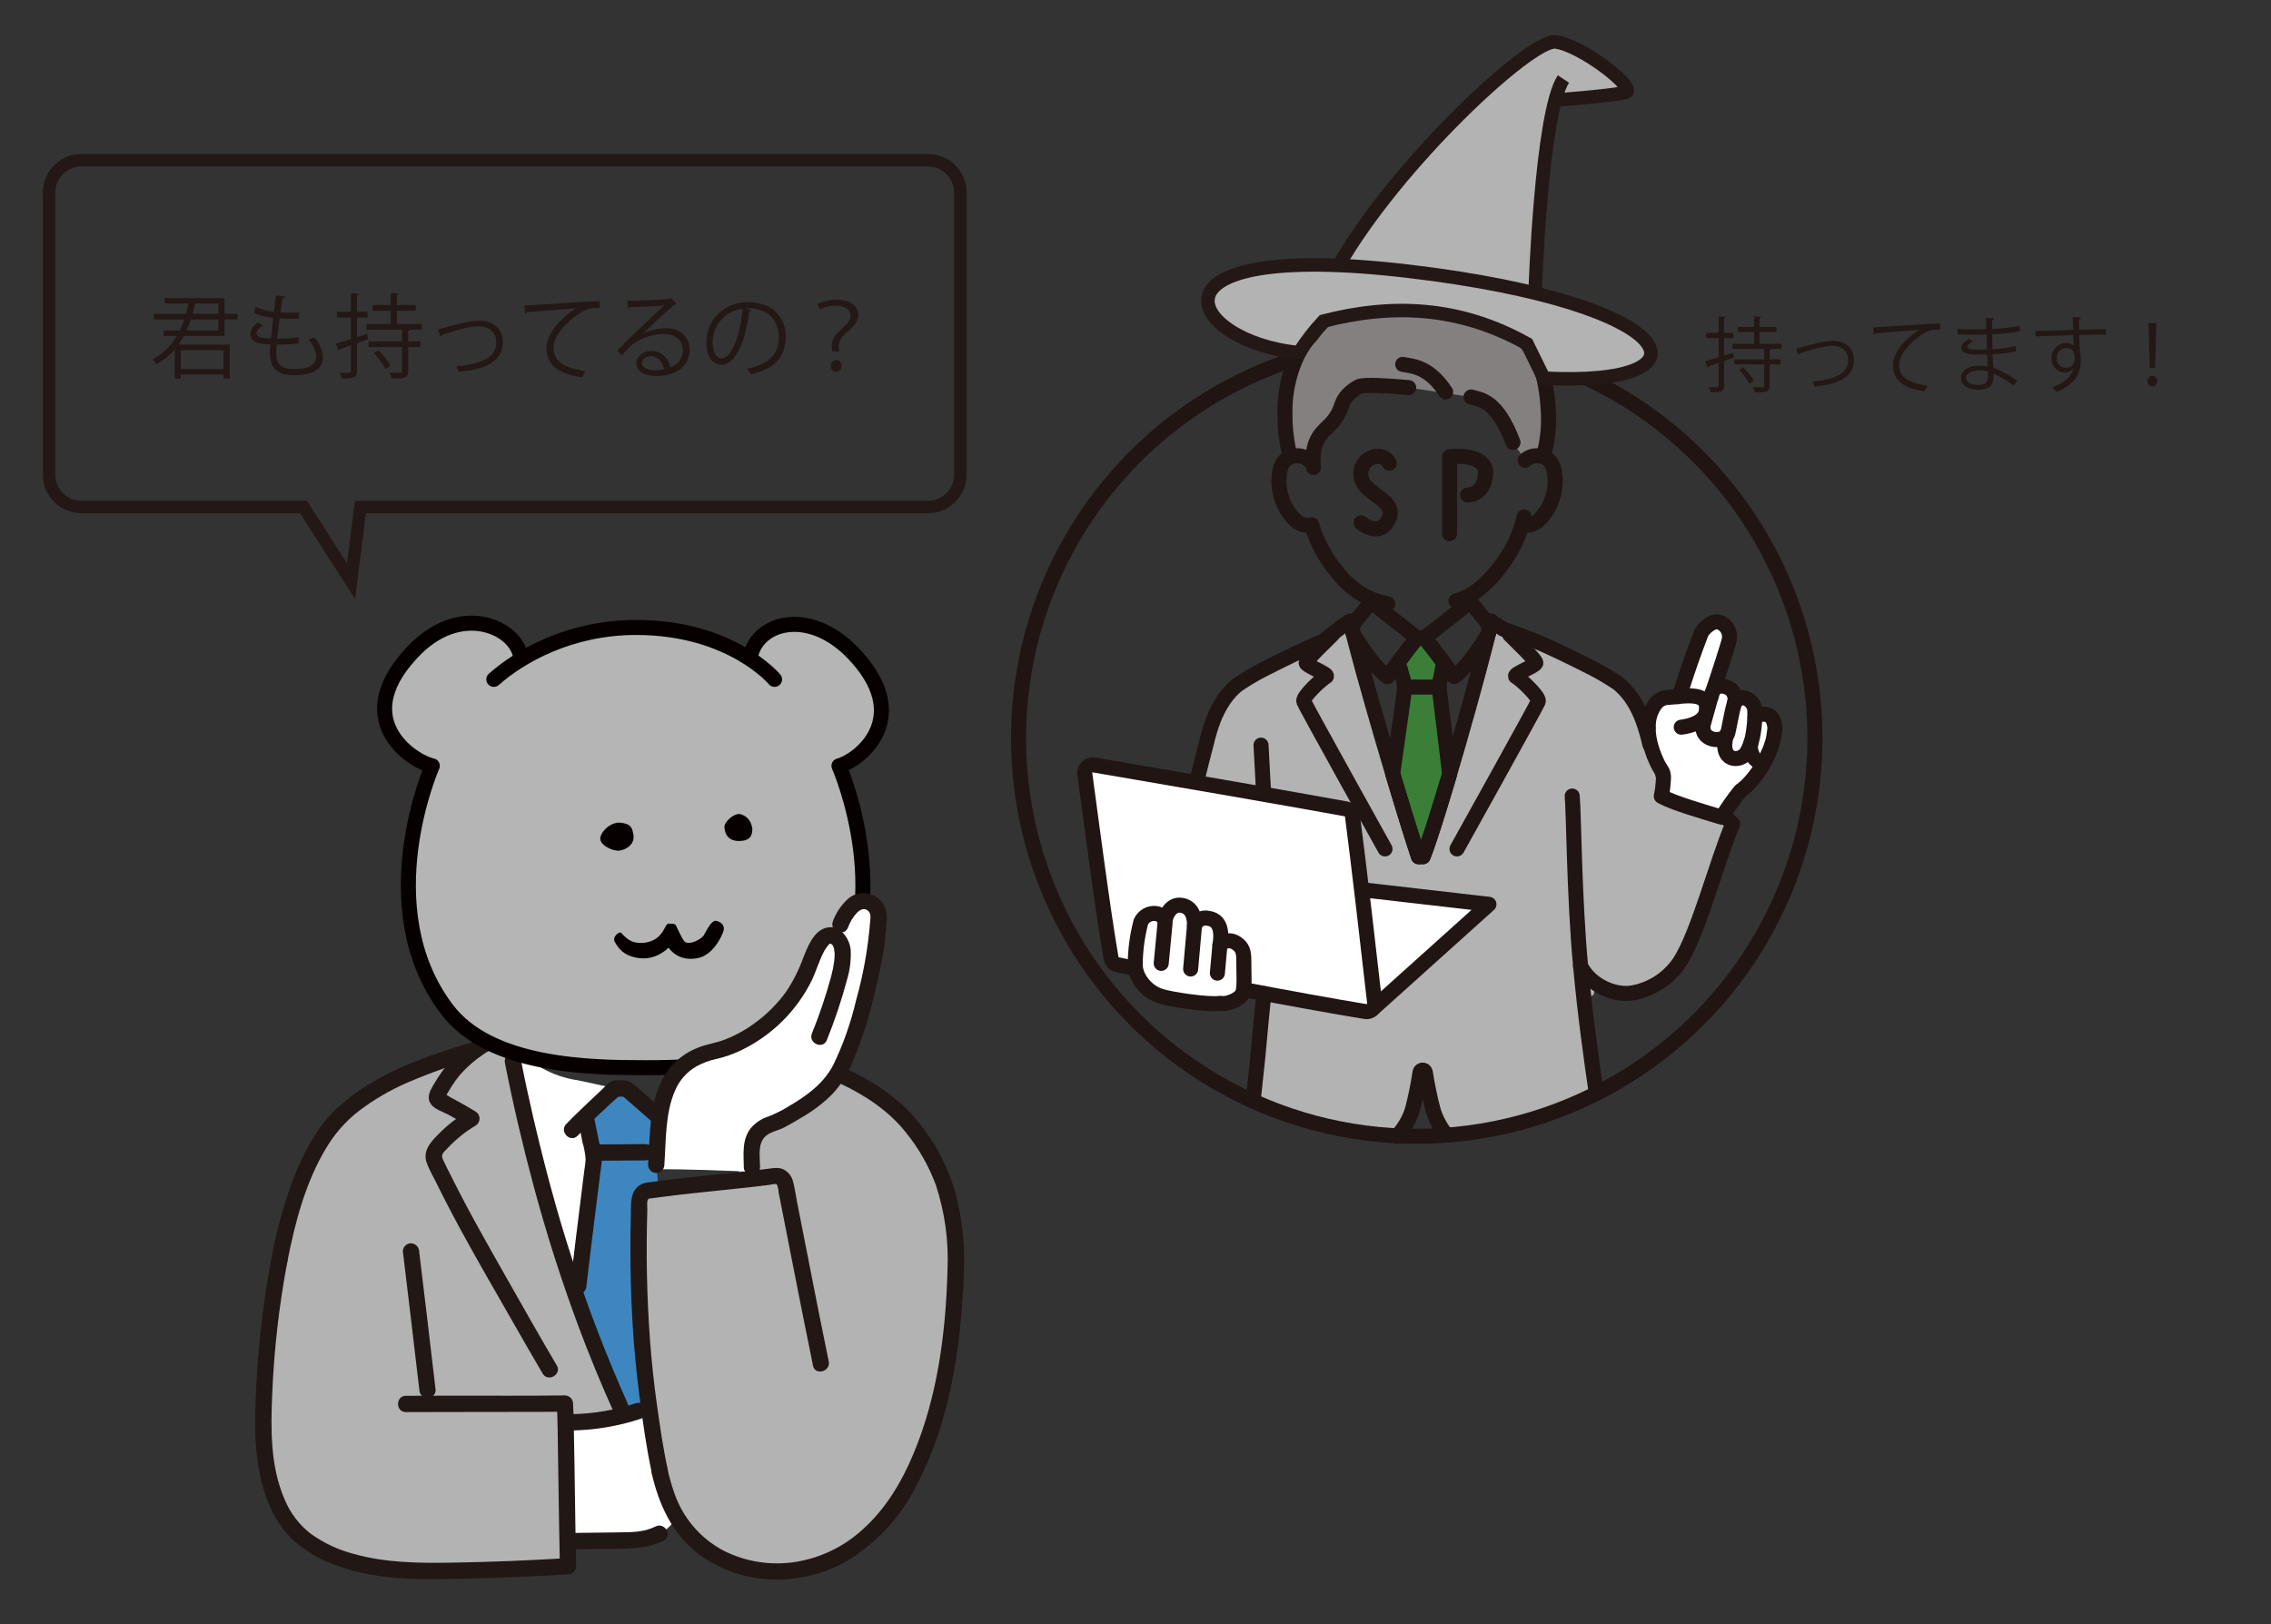 <?xml version="1.0" encoding="UTF-8"?>
<svg xmlns="http://www.w3.org/2000/svg" id="_レイヤー_1" data-name="レイヤー 1" viewBox="0 0 168.333 120.405">
  <rect x="0" y="0" width="168.333" height="120.405" fill="#333333" stroke="none"/>
  <defs>
    <style>
      .cls-1, .cls-2 {
        fill: #fff;
      }

      .cls-3, .cls-4, .cls-2 {
        stroke-linecap: round;
        stroke-linejoin: round;
        stroke-width: 1.115px;
      }

      .cls-3, .cls-4, .cls-5 {
        fill: none;
      }

      .cls-3, .cls-2 {
        stroke: #201513;
      }

      .cls-6 {
        fill: #3e86bf;
      }

      .cls-7, .cls-8 {
        fill: #b4b3b3;
      }

      .cls-4 {
        stroke: #070001;
      }

      .cls-9 {
        fill: #84807f;
      }

      .cls-8, .cls-5 {
        stroke: #231815;
        stroke-miterlimit: 10;
      }

      .cls-10 {
        fill: #070001;
      }

      .cls-5 {
        stroke-width: .927px;
      }

      .cls-11 {
        fill: #211715;
      }

      .cls-12 {
        fill: #b5b5b5;
      }

      .cls-13 {
        fill: #231815;
      }

      .cls-14 {
        fill: #3b7e38;
      }
    </style>
  </defs>
  <path class="cls-8" d="M115.887,5.858c-1.667,2.5-2.103,15.874-2.103,15.874l-14.563-2.052c4.333-7.572,14.19-16.739,16.053-16.572,1.863,.167,6.197,3.5,5.197,3.75s-5.197,.566-5.197,.566"></path>
  <g>
    <path class="cls-13" d="M128.469,26.146l.055,.352-.733,.26v1.83c0,.436-.199,.502-1.005,.49-.019-.097-.079-.267-.134-.376,.285,.007,.545,.007,.624,.007,.079-.007,.115-.03,.115-.115v-1.69c-.285,.097-.545,.188-.751,.255,0,.048-.03,.085-.073,.097l-.169-.479c.272-.073,.617-.176,.993-.291v-1.424h-.921v-.381h.921v-1.224l.521,.03c-.006,.048-.036,.072-.121,.084v1.109h.697v.381h-.697v1.297l.679-.212Zm3.593-.279h-.77c-.019,.037-.049,.067-.121,.079v.69h.806v.376h-.806v1.593c0,.467-.236,.479-1.097,.479-.019-.108-.079-.267-.14-.382,.17,.007,.327,.007,.455,.007h.266c.085,0,.109-.024,.109-.104v-1.593h-2.205v-.376h2.205v-.77h-2.344v-.381h1.599v-.873h-1.199v-.375h1.199v-.788l.527,.037c-.006,.042-.043,.072-.121,.084v.667h1.248v.375h-1.248v.873h1.636v.381Zm-2.387,2.587c-.14-.284-.473-.727-.764-1.042l.309-.193c.285,.309,.624,.732,.775,1.005l-.32,.23Z"></path>
    <path class="cls-13" d="M133.14,25.849c.108-.024,.333-.085,.539-.146,.751-.225,1.629-.431,2.192-.431,.818,0,1.551,.437,1.551,1.424,0,1.333-1.32,1.823-2.938,1.951-.024-.091-.085-.297-.121-.37,1.423-.103,2.629-.515,2.629-1.557,0-.757-.539-1.084-1.182-1.078-.484,.006-1.266,.182-2.029,.442-.14,.048-.291,.103-.388,.133-.012,.049-.055,.091-.097,.104l-.157-.473Z"></path>
    <path class="cls-13" d="M138.84,24.274c.454-.019,4.186-.285,4.973-.291l.007,.454c-.079-.006-.151-.006-.225-.006-.352,0-.648,.061-1.036,.31-.908,.545-1.787,1.521-1.787,2.302,0,.848,.594,1.351,2.097,1.545l-.2,.424c-1.721-.248-2.362-.891-2.362-1.969,0-.854,.842-1.891,1.95-2.587-.642,.042-2.453,.182-3.234,.255-.019,.048-.085,.091-.134,.097l-.048-.533Z"></path>
    <path class="cls-13" d="M145.104,24.395c.375,.024,.878,.024,1.29,.024,.272,0,.581-.006,.836-.013-.006-.29-.013-.63-.013-.842l.612,.03c-.006,.073-.061,.109-.164,.127-.006,.098,0,.563,0,.667,.709-.036,1.412-.097,2.012-.236l.055,.399c-.594,.134-1.297,.194-2.066,.23,.007,.363,.013,.739,.024,1.114,.588-.036,1.218-.114,1.709-.235l.048,.394c-.509,.108-1.145,.182-1.75,.212l.048,1.012c.558,.182,1.151,.496,1.781,.944l-.267,.37c-.545-.431-1.061-.721-1.502-.891,0,.097,.006,.206,.006,.285-.006,.575-.352,.908-1.085,.908-.769,0-1.332-.315-1.332-.885,0-.581,.66-.902,1.339-.902,.199,0,.411,.019,.636,.072-.006-.26-.019-.575-.024-.902-.193,.006-.412,.013-.588,.013-1.035,0-1.326-.164-1.326-.516,0-.229,.176-.418,.563-.666l.291,.188c-.273,.151-.418,.285-.418,.406,0,.182,.284,.218,1.054,.218,.133,0,.272,0,.405-.006l-.036-1.121c-.26,.013-.563,.013-.836,.013-.388,0-.938,0-1.302-.013v-.399Zm2.241,3.156c-.242-.066-.467-.097-.679-.097-.46,0-.927,.188-.927,.551,0,.357,.424,.533,.951,.533,.479,0,.66-.212,.66-.636l-.006-.352Z"></path>
    <path class="cls-13" d="M153.669,24.456c-.007-.133-.024-.794-.037-.945l.624,.024c-.006,.049-.048,.109-.157,.127,0,.073,0,.146,.012,.782,.745-.024,1.527-.043,1.981-.049v.418c-.515-.012-1.248,0-1.969,.024,.012,.473,.024,.908,.042,1.242,.061,.199,.073,.381,.073,.636,0,.193-.019,.418-.061,.588-.158,.708-.679,1.332-1.745,1.756-.078-.103-.212-.254-.309-.345,.927-.333,1.424-.836,1.575-1.411h-.007c-.127,.182-.351,.32-.623,.32-.54,0-1.019-.442-1.019-1.06-.006-.643,.516-1.133,1.091-1.133,.218,0,.442,.078,.563,.188,0-.103-.013-.509-.024-.77-.63,.013-2.544,.079-2.793,.091l-.012-.399,1.381-.036,1.412-.049Zm.115,2.126c0-.236,0-.787-.618-.787-.418,.006-.715,.327-.721,.77,0,.424,.32,.702,.672,.702,.431,0,.667-.333,.667-.685Z"></path>
    <path class="cls-13" d="M159.163,28.248c0-.218,.169-.394,.375-.394s.376,.176,.376,.394-.17,.394-.376,.394c-.218,0-.375-.188-.375-.394Zm.182-.975l-.091-3.32h.581l-.091,3.32h-.399Z"></path>
  </g>
  <g>
    <path class="cls-13" d="M16.65,24.9h-3.016c-.122,.225-.251,.442-.401,.646h3.798v2.511h-.463v-.292h-3.172v.299h-.442v-2.164c-.367,.429-.81,.804-1.347,1.103-.068-.108-.204-.272-.293-.36,.803-.429,1.382-1.034,1.797-1.742h-.98v-.401h1.198c.129-.259,.238-.538,.333-.817h-2.259v-.415h2.382c.067-.251,.129-.51,.184-.769h-1.763v-.401h4.444v1.17h.966v.415h-.966v1.219Zm-.082,1.062h-3.172v1.396h3.172v-1.396Zm-.381-2.28h-2.042c-.089,.279-.19,.552-.313,.817h2.355v-.817Zm0-1.184h-1.735c-.055,.259-.116,.518-.185,.769h1.92v-.769Z"></path>
    <path class="cls-13" d="M22.144,25.464c-.436,.048-1.056,.082-1.627,.082-.021,.238-.041,.504-.041,.633,0,1.089,.722,1.178,1.354,1.178,1.068,0,1.6-.307,1.6-.933,0-.354-.19-.796-.559-1.252,.13-.041,.327-.116,.436-.171,.415,.538,.626,1.056,.626,1.498,0,1.143-1.279,1.312-2.103,1.312-.653,0-1.824-.047-1.824-1.633,0-.307,.027-.531,.041-.646-.571-.021-1.49-.055-1.49-.756,0-.306,.177-.592,.578-.878l.361,.211c-.3,.185-.477,.409-.477,.593,0,.36,.544,.374,1.062,.388,.048-.456,.109-.993,.17-1.524-.49-.055-1.055-.19-1.429-.374l.122-.442c.375,.177,.851,.306,1.361,.367,.055-.429,.102-.864,.149-1.225l.708,.088c-.021,.082-.096,.13-.218,.137-.048,.285-.103,.66-.156,1.048,.197,.014,.408,.021,.626,.021,.259,0,.523-.007,.769-.027l-.021,.449c-.204,.014-.436,.021-.666,.021-.266,0-.531-.007-.77-.021-.068,.51-.129,1.034-.177,1.497,.537,0,1.137-.034,1.586-.096l.007,.456Z"></path>
    <path class="cls-13" d="M27.221,24.757l.062,.395-.823,.292v2.056c0,.49-.225,.564-1.13,.551-.021-.108-.088-.299-.149-.422,.319,.007,.612,.007,.701,.007,.088-.007,.129-.034,.129-.129v-1.898c-.32,.108-.612,.211-.844,.285,0,.055-.034,.096-.082,.109l-.19-.538c.307-.081,.694-.197,1.116-.326v-1.6h-1.034v-.429h1.034v-1.375l.585,.034c-.007,.055-.041,.082-.136,.096v1.245h.782v.429h-.782v1.456l.762-.237Zm4.036-.313h-.864c-.021,.041-.055,.075-.136,.089v.775h.904v.422h-.904v1.79c0,.523-.266,.537-1.232,.537-.021-.122-.088-.299-.156-.429,.19,.007,.367,.007,.511,.007h.299c.096,0,.123-.027,.123-.115v-1.79h-2.478v-.422h2.478v-.864h-2.634v-.429h1.796v-.98h-1.347v-.422h1.347v-.885l.593,.041c-.007,.048-.048,.082-.137,.096v.748h1.402v.422h-1.402v.98h1.838v.429Zm-2.682,2.906c-.156-.32-.53-.817-.857-1.171l.348-.218c.319,.347,.7,.823,.871,1.13l-.361,.259Z"></path>
    <path class="cls-13" d="M32.463,24.423c.122-.027,.374-.096,.605-.163,.844-.252,1.83-.483,2.464-.483,.918,0,1.742,.49,1.742,1.6,0,1.497-1.484,2.048-3.301,2.191-.027-.103-.096-.334-.137-.416,1.6-.115,2.954-.578,2.954-1.748,0-.852-.606-1.219-1.327-1.212-.545,.007-1.423,.204-2.28,.497-.156,.055-.326,.115-.436,.149-.014,.055-.061,.103-.108,.116l-.177-.531Z"></path>
    <path class="cls-13" d="M38.86,22.654c.511-.021,4.703-.319,5.588-.326l.007,.51c-.089-.007-.17-.007-.252-.007-.395,0-.729,.068-1.164,.348-1.021,.612-2.008,1.708-2.008,2.586,0,.952,.667,1.518,2.355,1.735l-.225,.477c-1.933-.279-2.654-1.001-2.654-2.212,0-.96,.946-2.123,2.191-2.906-.722,.048-2.757,.204-3.634,.286-.021,.055-.096,.102-.15,.108l-.055-.599Z"></path>
    <path class="cls-13" d="M47.661,24.723c.449-.231,1.15-.396,1.688-.396,1.083,0,1.763,.634,1.763,1.634,0,1.231-1.082,1.912-2.449,1.912-.885,0-1.491-.354-1.491-.952,0-.504,.497-.912,1.116-.912,.77,0,1.286,.612,1.389,1.231,.544-.204,.939-.64,.939-1.272,0-.735-.545-1.205-1.402-1.205-1.021,0-2.021,.456-2.471,.892-.204,.19-.469,.477-.653,.688l-.347-.347c.612-.64,2.559-2.498,3.484-3.362-.395,.055-1.756,.109-2.531,.137-.021,.047-.089,.088-.144,.102l-.054-.578c.918-.007,2.674-.075,3.171-.149l.103-.048,.36,.442c-.034,.027-.096,.054-.163,.061-.483,.396-1.776,1.606-2.308,2.117v.007Zm.939,2.722c.204,0,.442-.027,.619-.068-.075-.523-.463-.966-.966-.966-.354,0-.667,.19-.667,.504,0,.415,.564,.53,1.014,.53Z"></path>
    <path class="cls-13" d="M55.7,22.974c-.027,.061-.082,.108-.171,.108-.245,2.116-.952,3.961-2.082,3.961-.571,0-1.089-.571-1.089-1.646,0-1.634,1.272-3.002,3.062-3.002,1.967,0,2.817,1.246,2.817,2.573,0,1.619-.939,2.402-2.586,2.783-.062-.109-.177-.293-.286-.415,1.565-.3,2.368-1.062,2.368-2.349,0-1.122-.721-2.144-2.313-2.144-.068,0-.143,.007-.204,.014l.483,.116Zm-.653-.089c-1.375,.17-2.226,1.307-2.226,2.498,0,.728,.312,1.184,.64,1.184,.823,0,1.415-1.816,1.586-3.682Z"></path>
    <path class="cls-13" d="M61.703,26.057c-.048-.266-.055-.307-.055-.423,0-.381,.178-.734,.647-1.156,.489-.436,.748-.701,.748-1.089,0-.422-.374-.729-1.13-.729-.415,0-.844,.109-1.13,.266l-.184-.395c.375-.19,.898-.313,1.375-.313,1.178,0,1.633,.552,1.633,1.116,0,.524-.34,.892-.877,1.348-.396,.333-.565,.646-.565,.993,0,.055,.007,.109,.014,.17l.034,.212h-.511Zm-.122,1.089c0-.348,.245-.456,.401-.456,.238,0,.395,.184,.395,.442,0,.211-.136,.422-.401,.422-.225,0-.395-.184-.395-.408Z"></path>
  </g>
  <path class="cls-5" d="M68.783,37.588H26.714l-.695,5.494-3.524-5.494H6.041c-1.327,0-2.403-1.076-2.403-2.403V14.279c0-1.327,1.076-2.403,2.403-2.403h62.741c1.327,0,2.403,1.076,2.403,2.403v20.906c0,1.327-1.076,2.403-2.403,2.403Z"></path>
  <g>
    <path class="cls-1" d="M47.244,114.165c-.14,.015-.27,.023-.386,.025-1.53,.024-3.301,.05-4.794,.063-.054-3.011-.095-6.702-.146-8.812h.464c1.537-.042,3.062-.278,4.539-.703l.411-.143,.781-.272c.057,.406,.118,.812,.183,1.218,.18,1.128,.338,2.337,.599,3.517,.239,1.184,.654,2.326,1.232,3.387-.532,1.187-1.937,1.619-2.885,1.72Z"></path>
    <path class="cls-7" d="M45.529,105.087c.252-.05,.497-.103,.733-.162-1.609-3.527-3.023-7.139-4.235-10.822-1.545-4.763-2.823-9.608-3.828-14.513l-.184-.932s-.109-.552-.283-1.43c-.17-.18-.339-.368-.506-.564l-.723,.4-.641,.355c-.167,.097-.327,.197-.481,.3-.048,.032-.095,.064-.14,.098-4.421,1.351-7.866,2.686-10.387,5.311-1.826,2.123-3.206,5.424-4.149,10.302-.735,3.947-1.128,7.95-1.176,11.965-.077,3.391,.778,6.255,2.112,7.819,2.331,2.734,7.021,3.282,10.301,3.251,3.464-.032,6.046-.112,10.16-.356-.074-3.171-.121-8.081-.183-10.656l.462-.014c1.057-.036,2.109-.154,3.148-.353Z"></path>
    <path class="cls-7" d="M48.889,109.056c.322,1.413,.784,2.785,1.58,3.925,2.68,3.837,8.185,4.459,12.035,2.198,1.9-1.154,3.468-2.779,4.554-4.719,2.965-5.225,3.775-11.833,3.797-17.762-.27-5.056-1.85-7.438-3.59-9.553-1.803-1.963-4.109-3.199-6.933-4.256-.633,1.875-1.741,2.893-3.794,4.445-.314,.225-.647,.424-.994,.596-.678,.368-1.054,1.12-.943,1.883,.108,.756,.141,.997,.246,1.675-2.28,.245-4.642,.46-6.853,.785-.363,.081-.616,.411-.599,.783-.095,2.633-.081,5.17,.028,7.732,.122,2.932,.414,5.854,.873,8.752,.18,1.128,.345,2.337,.606,3.517"></path>
    <path class="cls-1" d="M45.612,80.686l-2.762-.599c-1.958-.277-3.602-1.255-5.118-2.858,.169,.856,.282,1.429,.282,1.429l.184,.932c1.006,4.905,2.284,9.75,3.828,14.513,.247,.73,.489,1.436,.733,2.128,.517-4.497,1.253-10.15,1.253-10.31-.011-.278-.053-.555-.126-.824-.033-.121-.06-.244-.086-.368-.136-.612-.161-.924-.317-1.572l-.077-.403c.726-.705,1.637-1.569,2.205-2.069"></path>
    <path class="cls-6" d="M47.886,102.58c-.227-1.923-.381-3.854-.463-5.793-.109-2.562-.123-5.099-.028-7.732-.002-.284,1.166-.674,1.403-.83-.134-2.306-.455-4.007,.139-5.82-.535-.475-2.144-1.384-2.504-1.702l-.353-.008-.47-.01c-.572,.505-1.497,1.381-2.226,2.09,.249,.928,.255,1.234,.416,1.955,.025,.123,.053,.247,.086,.368,.073,.269,.115,.545,.126,.824,0,.159-.735,5.813-1.253,10.31,.95,2.695,1.923,5.188,3.249,8.133l.252,.56c.232-.058,.453-.12,.662-.187l1.192-.416c-.083-.579-.159-1.16-.228-1.742Z"></path>
    <path class="cls-11" d="M44.191,86.049c1.221,0,2.442-.025,3.662-.025,.334,0,.604-.271,.604-.604s-.271-.604-.604-.604c-1.221,0-2.442,.025-3.662,.025-.334,0-.604,.271-.604,.604s.271,.604,.604,.604Z"></path>
    <path class="cls-11" d="M42.901,83.319c.106,.449,.179,.903,.271,1.355,.127,.409,.206,.832,.236,1.259-.011,.318-.074,.641-.113,.957-.203,1.643-.411,3.286-.612,4.93-.144,1.171-.285,2.342-.423,3.513,.002,.333,.271,.602,.604,.604,.331-.008,.597-.274,.604-.604,.236-2.015,.482-4.028,.736-6.04,.094-.752,.187-1.505,.281-2.257,.044-.356,.109-.718,.129-1.077-.014-.456-.088-.907-.221-1.343-.117-.538-.201-1.083-.327-1.618-.179-.756-1.345-.436-1.166,.321h0Z"></path>
    <path class="cls-11" d="M50.438,83.504c-1.005-1.033-2.138-1.957-3.217-2.91-.277-.245-.504-.48-.893-.496-.234-.01-.479-.029-.713-.016-.403,.022-.751,.463-1.034,.725-.322,.298-.642,.599-.959,.903-.559,.534-1.124,1.066-1.657,1.626s.317,1.419,.855,.855c1.021-1.072,2.112-2.096,3.219-3.077l-.428,.176,.823,.018-.428-.176c1.198,1.058,2.46,2.08,3.576,3.227,.544,.559,1.398-.296,.856-.855h0Z"></path>
    <path class="cls-11" d="M46.53,104.06c-1.57-3.515-2.952-7.112-4.139-10.774-1.123-3.439-2.048-6.946-2.869-10.468-.334-1.435-.643-2.874-.925-4.32-.092-.32-.422-.507-.744-.422-.317,.094-.504,.423-.422,.743,.601,3.049,1.307,6.075,2.117,9.077,.95,3.546,2.065,7.038,3.346,10.477,.793,2.128,1.662,4.226,2.592,6.296,.17,.286,.538,.383,.827,.217,.282-.174,.377-.538,.217-.827h0Z"></path>
    <path class="cls-11" d="M36.197,76.542c-1.309,.676-2.455,1.63-3.358,2.794-.255,.345-.49,.704-.702,1.077-.255,.444-.535,.917-.216,1.41,.259,.402,.877,.579,1.282,.796,.487,.261,.966,.537,1.438,.827v-1.044c-.742,.436-1.425,.963-2.035,1.57-.601,.593-1.284,1.271-.993,2.191,.162,.418,.353,.823,.574,1.213,.211,.429,.424,.856,.64,1.282,.403,.792,.816,1.579,1.238,2.36,1.328,2.445,2.731,4.851,4.111,7.266,.677,1.184,1.354,2.37,2.049,3.544,.396,.669,1.441,.061,1.044-.61-1.257-2.124-2.468-4.275-3.686-6.421-1.425-2.51-2.855-5.014-4.14-7.601-.214-.43-.447-.859-.636-1.301-.144-.337,.12-.512,.345-.752,.613-.665,1.321-1.237,2.099-1.698,.288-.175,.38-.551,.205-.839-.051-.084-.121-.154-.205-.205-.387-.237-.779-.466-1.177-.685-.19-.105-.382-.207-.575-.307-.086-.044-.547-.353-.635-.319,.073,.067,.115,.162,.115,.261-.003,.067,.014,.048,.05-.058,.057-.084,.101-.182,.151-.27,.092-.16,.187-.318,.286-.473,.188-.298,.394-.584,.618-.856,.766-.868,1.69-1.583,2.722-2.107,.68-.378,.072-1.421-.61-1.044h0Z"></path>
    <path class="cls-11" d="M57.084,70.458c-.109,.506-.252,1.005-.428,1.491-.06,.17-.156,.428-.204,.541-.043,.101-.091,.201-.133,.302-.01,.025-.068,.172-.027,.074s-.017,.039-.028,.061c-.023,.05-.046,.101-.07,.149-.058,.122-.12,.242-.183,.362-.151,.286-.313,.567-.482,.843-.84,1.418-1.911,2.685-3.169,3.75-.677,.578-1.478,.992-2.341,1.211-.758,.176-.437,1.341,.321,1.166,1.799-.416,3.296-1.731,4.469-3.098,1.001-1.129,1.839-2.394,2.489-3.755,.062-.137,.117-.277,.176-.415-.08,.19,.104-.236,.109-.248,.045-.108,.088-.217,.13-.327,.226-.581,.405-1.179,.536-1.788,.08-.321-.106-.648-.422-.743-.321-.086-.652,.102-.743,.422v.004Z"></path>
    <path class="cls-11" d="M21.288,93.591c.568-2.922,1.341-5.913,2.889-8.485,.624-1.055,1.441-1.983,2.408-2.735,1.113-.85,2.326-1.56,3.612-2.114,1.695-.727,3.433-1.348,5.205-1.858,.742-.227,.426-1.394-.321-1.166-3.076,.941-6.269,1.978-8.879,3.92-.586,.431-1.137,.905-1.651,1.42-.428,.455-.81,.952-1.141,1.482-.73,1.149-1.33,2.375-1.788,3.657-.651,1.808-1.153,3.667-1.499,5.557-.08,.321,.106,.648,.422,.743,.321,.086,.652-.102,.743-.422h0Z"></path>
    <path class="cls-11" d="M48.306,109.217c.527,2.286,1.49,4.44,3.378,5.913,1.592,1.214,3.524,1.899,5.526,1.957,1.994,.079,3.969-.42,5.686-1.437,2.067-1.283,3.754-3.095,4.886-5.248,2.35-4.335,3.264-9.321,3.566-14.197,.101-1.205,.136-2.415,.105-3.624-.055-1.196-.218-2.384-.486-3.551-.399-1.739-1.129-3.384-2.149-4.848-.468-.694-.998-1.343-1.585-1.939-.74-.718-1.556-1.353-2.432-1.896-1.897-1.186-4.021-1.981-6.136-2.682-.589-.195-1.181-.383-1.774-.566-.745-.231-1.063,.935-.321,1.166,3.76,1.167,8.019,2.477,10.573,5.684,.944,1.163,1.692,2.471,2.216,3.874,.676,2.038,.971,4.184,.871,6.329-.122,4.627-.73,9.364-2.538,13.66-.882,2.095-2.05,4.052-3.757,5.579-1.407,1.289-3.167,2.129-5.054,2.413-1.777,.261-3.591-.026-5.2-.823-1.767-.917-3.104-2.489-3.727-4.379-.191-.559-.351-1.128-.48-1.705-.175-.758-1.341-.437-1.166,.321h0Z"></path>
    <path class="cls-11" d="M20.122,93.27c-.571,3.038-.942,6.111-1.111,9.198-.161,2.814-.25,5.742,.699,8.439,.373,1.158,1.002,2.218,1.841,3.1,.919,.875,2.01,1.547,3.204,1.975,2.336,.898,4.911,1.111,7.396,1.087,3.321-.033,6.636-.158,9.952-.354,.332-.005,.599-.273,.604-.604-.081-3.464-.101-6.93-.176-10.394-.012-.554-.022-1.112-.054-1.667-.006-.331-.273-.599-.604-.604-2.794,.037-5.59,.013-8.384,.017-1.133,.002-2.266,.005-3.4,.01-.778,.004-.779,1.212,0,1.209,3.362-.015,6.725-.005,10.086-.016,.566-.002,1.132-.005,1.698-.012l-.604-.604c.069,1.204,.071,2.414,.09,3.62,.03,1.839,.054,3.676,.084,5.513,.016,.976,.034,1.951,.056,2.927l.604-.604c-2.877,.171-5.756,.294-8.639,.338-2.43,.037-4.853,.017-7.213-.641-1.154-.295-2.242-.802-3.21-1.496-.855-.658-1.522-1.53-1.933-2.528-1.074-2.447-1.043-5.193-.932-7.81,.133-3.282,.504-6.55,1.112-9.778,.08-.321-.106-.648-.422-.743-.321-.086-.652,.102-.743,.422h0Z"></path>
    <path class="cls-11" d="M29.861,92.772c.41,3.423,.827,6.845,1.222,10.271,.01,.33,.275,.595,.604,.604,.333-.002,.603-.271,.604-.604-.394-3.425-.811-6.848-1.222-10.27-.01-.33-.275-.595-.604-.604-.333,.002-.602,.271-.604,.604h0Z"></path>
    <path class="cls-11" d="M42.422,114.853c1.201-.012,2.403-.027,3.604-.047,1.116-.017,2.151-.086,3.169-.597,.695-.349,.084-1.392-.61-1.044-.886,.445-1.821,.421-2.786,.435-1.125,.017-2.25,.031-3.375,.043-.777,.008-.779,1.217,0,1.209h-.001Z"></path>
    <path class="cls-11" d="M42.383,106.045c1.738-.03,3.461-.323,5.111-.867,.317-.095,.502-.423,.422-.744-.091-.32-.422-.508-.743-.422-1.546,.515-3.161,.793-4.79,.824-.776,.025-.779,1.234,0,1.209Z"></path>
    <path class="cls-11" d="M61.426,100.922c-.55-2.67-1.075-5.346-1.6-8.021-.25-1.271-.499-2.542-.75-3.813-.103-.521-.166-1.075-.319-1.583-.1-.33-.322-.608-.622-.779-.368-.209-.737-.141-1.133-.091-1.596,.201-3.197,.358-4.797,.526-.827,.087-1.654,.176-2.479,.277-.403,.049-.805,.101-1.205,.156-.379,.05-.796,.06-1.122,.282-.719,.487-.619,1.419-.638,2.18-.022,.863-.033,1.725-.032,2.588,.002,1.713,.045,3.425,.14,5.136,.107,1.939,.287,3.873,.539,5.8,.248,1.882,.508,3.783,.913,5.639,.166,.76,1.332,.438,1.166-.321-.342-1.563-.565-3.159-.791-4.742s-.392-3.173-.513-4.767c-.238-3.23-.305-6.47-.201-9.707,.006-.196-.074-.66,.092-.806,.05-.044,.189-.035,.255-.045,.195-.028,.391-.055,.586-.081,.781-.104,1.562-.194,2.344-.28,1.533-.167,3.068-.314,4.599-.489,.382-.044,.764-.09,1.146-.138,.16-.02,.502-.129,.584-.023,.075,.186,.117,.383,.126,.583,.056,.282,.112,.563,.167,.844,.23,1.163,.459,2.326,.686,3.489,.557,2.837,1.112,5.675,1.696,8.506,.157,.762,1.322,.439,1.166-.321h-.002Z"></path>
    <g>
      <g>
        <path class="cls-12" d="M38.599,48.724c-.285-2.138-4.204-4.062-7.696-.713-5.273,5.202-.427,8.409,1.14,8.765,0,0-4.632,10.475,1.069,18.029,3.207,4.276,10.689,4.347,14.751,4.347s10.19-.214,13.255-4.347c5.701-7.554,1.069-18.029,1.069-18.029,1.568-.428,5.63-3.634,.998-8.409-3.278-3.349-7.055-2.209-7.554,.285"></path>
        <path class="cls-12" d="M36.604,50.363c1.924-1.71,5.63-3.848,10.547-3.848,7.055,0,10.262,3.848,10.262,3.848"></path>
      </g>
      <g>
        <path class="cls-4" d="M38.599,48.724c-.285-2.138-4.204-4.062-7.696-.713-5.273,5.202-.427,8.409,1.14,8.765,0,0-4.632,10.475,1.069,18.029,3.207,4.276,10.689,4.347,14.751,4.347s10.19-.214,13.255-4.347c5.701-7.554,1.069-18.029,1.069-18.029,1.568-.428,5.63-3.634,.998-8.409-3.278-3.349-7.055-2.209-7.554,.285"></path>
        <path class="cls-4" d="M36.604,50.363c1.924-1.71,5.63-3.848,10.547-3.848,7.055,0,10.262,3.848,10.262,3.848"></path>
      </g>
      <path class="cls-10" d="M46.067,69.18c.285,.285,.57,.641,1.211,.713,.713,.071,1.354-.214,1.639-.57,.356-.356,.427-.855,.641-.855s.356,0,.499,.071c.071,.071,.523,1.16,.713,1.283,.392,.254,1.169-.181,1.383-.466,.214-.356,.58-1.163,.936-1.091,.356,.071,.674,.346,.532,.773s-.784,1.782-1.924,1.995c-1.497,.285-2.138-.784-2.138-.784,0,0-.855,.926-2.138,.784-1.283-.143-1.639-.855-1.853-1.211s.356-.855,.499-.641h0Z"></path>
      <path class="cls-10" d="M54.838,60.35c-.427-.071-1.14,.57-1.14,.926s.143,1.069,1.069,1.069,.998-.499,.998-.926c-.071-.428-.285-.926-.926-1.069Z"></path>
      <path class="cls-10" d="M46.002,60.991c-.641-.071-1.354,.499-1.497,1.069-.142,.57,.926,1.069,1.425,.998s1.211-.499,.998-1.283c-.071-.57-.356-.713-.926-.784Z"></path>
    </g>
    <path class="cls-1" d="M65.104,68.233c.007-.121,.015-.249,.023-.384-.028-.32-.183-.615-.43-.82-.304-.248-.72-.308-1.082-.154-.782,.282-1.32,1.658-1.32,1.658l-.381,.974c-1.086-.874-1.898,2.064-2.253,2.831-1.273,2.611-3.549,4.595-6.31,5.498-4.833,.878-4.419,4.869-4.737,8.848,2.301-.025,4.754,.095,7.125,.171-.01-.686-.009-.93-.011-1.693-.004-.771,.473-1.463,1.195-1.734,.367-.121,.724-.273,1.067-.452,2.34-1.303,3.585-2.175,4.482-4.095,.882-1.893,1.599-4.376,2.273-7.655,.207-.985,.327-1.987,.359-2.993Z"></path>
    <path class="cls-11" d="M49.24,86.433c.13-1.859,.059-3.931,.807-5.611,.316-.737,.86-1.352,1.552-1.755,.452-.254,.94-.44,1.447-.551,.617-.137,1.216-.341,1.788-.609,2.324-1.09,4.208-2.938,5.343-5.241,.34-.717,.547-1.488,.93-2.187,.08-.135,.168-.265,.266-.388,.023-.029,.048-.057,.074-.083-.076,.077-.013,.016,.003,0,0,0,.124-.107,.05-.044-.041,.02-.037,.019,.013-.006,.052-.018,.054-.022,.006-.009-.01,.027-.032,.001,.049-.003-.159,.008-.064-.004-.034,.009-.142-.062,.234,.098,.071,.026,.101,.045,.12,.09,.173,.22,.017,.042,.032,.084,.045,.128-.03-.102,.006,.039,.01,.068,.015,.097,.025,.195,.032,.293,.005,.191-.006,.383-.032,.573-.049,.363-.12,.723-.214,1.077-.392,1.455-.873,2.884-1.44,4.281-.28,.725,.829,1.206,1.11,.48,.588-1.456,1.087-2.946,1.494-4.463,.218-.72,.31-1.472,.272-2.224-.09-.924-.873-1.966-1.92-1.605-.851,.293-1.272,1.383-1.578,2.144-.329,.929-.776,1.812-1.329,2.627-.783,1.062-1.759,1.969-2.876,2.671-.534,.336-1.099,.618-1.689,.841-.597,.226-1.233,.309-1.83,.537-.984,.357-1.832,1.01-2.429,1.87-1.307,1.965-1.204,4.509-1.362,6.768-.038,.328,.188,.629,.515,.682,.33,.044,.634-.186,.682-.515v-.003Z"></path>
    <path class="cls-11" d="M62.852,68.773c.148-.42,.382-.804,.686-1.129,.166-.167,.478-.367,.756-.164,.31,.227,.221,.54,.2,.885-.159,1.962-.507,3.903-1.041,5.797-.382,1.641-.942,3.235-1.672,4.754-.725,1.415-1.977,2.311-3.317,3.098-.476,.295-.978,.547-1.499,.753-.508,.158-.961,.455-1.308,.858-.681,.85-.534,1.954-.522,2.972,.045,.33,.347,.562,.678,.521,.327-.051,.556-.349,.521-.678-.008-.773-.201-1.773,.515-2.294,.38-.277,.902-.361,1.317-.584,.477-.255,.947-.529,1.408-.812,.766-.451,1.472-.996,2.102-1.623,.575-.609,1.042-1.312,1.382-2.078,.759-1.74,1.349-3.548,1.762-5.401,.268-1.101,.533-2.213,.702-3.333,.068-.448,.11-.9,.139-1.354,.033-.494,.142-1.048-.004-1.529-.28-.916-1.25-1.432-2.167-1.152-.224,.068-.431,.181-.61,.332-.512,.458-.904,1.035-1.142,1.679-.286,.723,.823,1.204,1.11,.48h.002Z"></path>
  </g>
  <g>
    <path class="cls-7" d="M118.391,79.015c.126,1.216,.069,1.986,.069,1.986,0,0-4.551,2.479-7.678,3.005-3.313,.836-4.194-.468-4.518-1.495-.248-.936-.446-1.885-.593-2.842-.016-.109-.118-.183-.226-.167-.086,.013-.154,.081-.167,.167-.135,.918-.32,1.828-.554,2.725-.319,1.069-.834,1.461-1.744,2.107-9.519-1.441-9.439-2.951-10.097-2.864,0,0,.048-.709,.413-3.991,.231-2.588,.436-4.278,.671-6.148,.06-1.138,.094-2.274,.104-3.418h-6.986c.496-4.667,.864-7.109,2.301-12.601,.409-1.769,1.012-3.451,2.368-4.546,.58-.392,1.181-.751,1.801-1.077,1.315-.669,3.324-1.672,4.527-2.136l.052-.02c.615-.548,1.27-1.047,1.962-1.493,.788,3.5,4.037,14.444,5.067,17.475h.339c1.05-2.591,4.279-13.975,5.067-17.475,.251,.161,.55,.366,.864,.598l.688,.265c1.227,.472,4.352,1.524,5.689,2.205,.549,.293,1.08,.621,1.588,.981,1.357,1.095,2.04,2.601,2.449,4.37,.395,1.246,1.289,4.402,1.289,4.402,.996,.984,3.392,1.341,5.293,2.054,.572,.215-3.9,10.431-4.609,11.06-.934,.794-3.695,1.951-5.384,.857-.476,.015-.045,.835-.519,.829,.15,1.579,.293,3.366,.471,5.188"></path>
    <path class="cls-14" d="M104.325,60.96c-.328-1.057-.704-2.293-1.095-3.603,.427-3.007,.885-6.196,.883-6.363-.021-.321-.087-.637-.197-.94-.061-.277-.144-.548-.249-.811,0,0-.021-.042-.056-.111,.488-.657,1.077-1.436,1.436-1.84h.531c.36,.404,.95,1.184,1.437,1.842-.005,.013-.006,.02-.006,.02-.102,.418-.118,.62-.205,1.014-.016,.079-.035,.159-.056,.238-.047,.173-.074,.35-.081,.529,0,.101,.452,3.581,.784,6.447-.808,2.727-1.558,5.109-1.971,6.13h-.337c-.201-.59-.485-1.478-.819-2.552Z"></path>
    <path class="cls-1" d="M81.099,56.709c3.997,.681,15.277,2.627,18.668,3.257,.253,.047,.446,.251,.479,.506,.221,1.677,.429,3.004,.721,5.485,0,0,8.124,.849,8.611,1.082,1.162,.557-7.713,7.044-7.685,7.295,.037,.325-.196,.619-.521,.657-.054,.006-.109,.005-.163-.004-4.461-.722-15.236-2.78-18.394-3.474-.235-.051-.416-.24-.457-.476-.597-3.385-1.595-11.066-1.948-13.663-.044-.325,.183-.624,.507-.668,.06-.008,.121-.007,.181,.003Z"></path>
    <path class="cls-3" d="M110.952,46.326c.141,.09,.296,.194,.461,.308l2.19,.811c1.202,.464,3.212,1.467,4.526,2.136,.62,.325,1.221,.685,1.801,1.077,1.356,1.095,1.959,2.777,2.368,4.546l6.133,5.879c-1.199,2.813-2.573,8.208-3.954,10.275-.805,1.179-2.048,1.987-3.452,2.245-1.376,.242-3.148-.566-3.868-1.981"></path>
    <path class="cls-2" d="M122.179,53.997c-.047-.685,.165-1.362,.593-1.898,.192-.209,.449-.347,.73-.39,.343-.027,.649-.054,.969-.069,.613-1.946,1.014-3.101,1.622-4.686,.127-.33,.83-1.001,1.347-.836,.517,.187,.83,.713,.748,1.257-.098,.476-.779,2.56-1.36,4.263,.184-1.03,1.076-.85,1.486-.522,.249,.246,.35,.605,.266,.945,.242-.222,.438-.435,.808-.301,.375,.131,.641,.468,.681,.864,0,0,.006,.304,.01,.582,.266-.268,.67-.34,1.012-.182,.433,.207,.491,.87,.459,1.099l-.091,.635c-.411,1.686-1.587,3.29-2.456,3.87-.499,.622-.957,1.276-1.371,1.957-1.154-.347-3.644-1.062-4.492-1.558,.021-.189,.093-.418,.11-.683,.028-.487,.154-.895-.111-1.267-.122-.176-.228-.363-.318-.557-.232-.488-.683-1.635-.641-2.519"></path>
    <path class="cls-2" d="M124.619,53.908s1.683-.157,1.846-1.135-.367-1.32-2.048-1.142"></path>
    <path class="cls-3" d="M128.579,52.062c-.225,.691-.43,2.054-.526,2.316-.29,.789-2.183,.556-1.765-.814l.54-1.926"></path>
    <path class="cls-3" d="M130.078,53.207c-.075,1.148-.214,1.937-.632,2.611s-2.047,.72-1.486-1.323"></path>
    <path class="cls-3" d="M129.768,55.131c-.186,.962,.87,2.073,1.319,.722"></path>
    <circle class="cls-3" cx="105.012" cy="54.721" r="29.516"></circle>
    <path class="cls-9" d="M112.147,32.798c-.172-.653-.442-1.277-.8-1.849-.685-.928-.947-1.205-2.31-1.519l-4.62-.695c-1.051-.137-2.112-.172-3.169-.104-.432,.017-.85,.163-1.199,.418-.44,.37-.593,.979-.85,1.499-.446,.904-1.497,1.37-1.663,2.382-.078,.477-.13,.957-.157,1.439l-.358-.251c-.246-.227-.572-.346-.906-.332-.163,.004-.325,.035-.478,.092-.266-1.036-.397-2.101-.39-3.171-.067-2.362,.822-4.744,1.936-5.835,.487-.674,1.065-1.276,1.719-1.79,1.752-1.33,3.899-2.035,6.098-2.004,2.173,0,4.379,.511,6.038,2.36l1.28,1.138c.537,.468,1.002,1.013,1.379,1.618,.649,1.074,.993,2.426,1.081,4.514,.039,1.066-.089,2.132-.378,3.159-.143-.049-.293-.076-.444-.08-.334-.015-.66,.105-.906,.332l-.901-1.321Z"></path>
    <g>
      <path class="cls-3" d="M88.778,57.627c.174-.715,.368-1.482,.588-2.319,.409-1.769,1.012-3.451,2.368-4.546,.58-.392,1.181-.751,1.801-1.077,1.315-.669,3.324-1.672,4.527-2.136l.052-.02c.615-.548,1.27-1.047,1.962-1.493,.788,3.5,4.037,14.444,5.067,17.475h.339c1.05-2.591,4.279-13.975,5.067-17.475"></path>
      <path class="cls-3" d="M92.884,81.637c.096-.96,.209-2.023,.353-3.314,.145-1.627,.295-3.234,.445-4.668"></path>
      <path class="cls-3" d="M107.228,84.155c-.44-.533-.776-1.149-.986-1.815-.248-.936-.446-1.885-.593-2.842-.016-.109-.118-.183-.226-.167-.086,.013-.154,.081-.167,.167-.135,.918-.32,1.828-.554,2.725-.226,.758-.627,1.448-1.166,2.015"></path>
      <path class="cls-3" d="M116.536,59.014c.118,1.131,.141,7.425,.622,12.607,.33,3.551,.79,6.893,1.169,9.448"></path>
      <path class="cls-3" d="M111.896,47.043c.574,.588,1.946,1.865,1.946,2.097s-1.785,.864-1.474,1.024,1.788,1.513,1.648,1.845c-.185,.44-6.02,10.923-6.02,10.923"></path>
      <path class="cls-3" d="M98.762,47.043c-.574,.588-1.946,1.865-1.946,2.097,0,.232,1.785,.864,1.474,1.024s-1.788,1.513-1.648,1.845c.185,.44,6.02,10.923,6.02,10.923"></path>
      <path class="cls-3" d="M81.099,56.709c3.997,.681,15.277,2.627,18.668,3.257,.253,.047,.446,.251,.479,.506,.454,3.441,1.205,9.97,1.647,13.863,.037,.325-.196,.619-.521,.657-.054,.006-.109,.005-.163-.004-4.461-.722-15.236-2.78-18.394-3.474-.235-.051-.416-.24-.457-.476-.597-3.385-1.595-11.066-1.948-13.663-.044-.325,.183-.624,.507-.668,.06-.008,.121-.007,.181,.003Z"></path>
      <path class="cls-2" d="M86.072,71.417l.29-3.04c-.058-.353-.346-.623-.702-.658-.459-.048-.899,.201-1.093,.62-.266,1.01-.407,2.049-.42,3.093-.044,1.067,.914,2.163,1.936,2.43,.52,.195,3.469,.662,4.385,.517,.49,.117,1.487-.298,1.647-.776s.074-1.491,.078-2.51c.002-.716-.235-.994-.651-1.236-.373-.21-.842-.126-1.118,.201,.099-.556,.233-1.836-.859-1.98-.437-.109-.884,.135-1.028,.562,.028-.748-.229-1.429-.989-1.532s-1.13,.734-1.164,1.044"></path>
      <line class="cls-3" x1="88.538" y1="68.638" x2="88.254" y2="71.834"></line>
      <line class="cls-3" x1="90.425" y1="70.057" x2="90.236" y2="72.142"></line>
      <path class="cls-3" d="M104.325,60.96c-.328-1.057-.704-2.293-1.095-3.603,.427-3.007,.885-6.196,.883-6.363-.021-.321-.087-.637-.197-.94-.061-.277-.144-.548-.249-.811,0,0-.021-.042-.056-.111,.488-.657,1.077-1.436,1.436-1.84h.531c.36,.404,.95,1.184,1.437,1.842-.005,.013-.006,.02-.006,.02-.102,.418-.118,.62-.205,1.014-.016,.079-.035,.159-.056,.238-.047,.173-.074,.35-.081,.529,0,.101,.452,3.581,.784,6.447-.808,2.727-1.558,5.109-1.971,6.13h-.337c-.201-.59-.485-1.478-.819-2.552Z"></path>
      <path class="cls-3" d="M101.645,44.625c-.349,.39-.78,.962-1.121,1.358-.231,.265-.319,.627-.235,.969,.131,.262,1.581,2.587,2.558,3.213,.309-.411,1.588-2.185,2.198-2.873-.229-.162-3.252-2.546-3.401-2.666Z"></path>
      <path class="cls-3" d="M108.979,44.625c.349,.39,.78,.962,1.121,1.358,.231,.265,.318,.627,.234,.969-.131,.262-1.581,2.587-2.558,3.213-.308-.411-1.587-2.185-2.198-2.873,.229-.162,3.252-2.546,3.401-2.666Z"></path>
      <line class="cls-3" x1="104.182" y1="50.936" x2="106.667" y2="50.936"></line>
      <line class="cls-3" x1="93.471" y1="55.239" x2="93.645" y2="58.476"></line>
      <polyline class="cls-3" points="101.769 74.771 110.366 67.04 100.967 65.958"></polyline>
      <path class="cls-3" d="M113.049,34.119c.246-.227,.572-.346,.906-.332,.429-.014,.83,.209,1.045,.58,.355,.615,.34,1.75,.102,2.452-.192,.694-.577,1.319-1.111,1.802-.297,.246-.683,.357-1.065,.306"></path>
      <path class="cls-3" d="M102.859,44.763c-1.967-.348-3.141-1.571-3.82-2.441-.829-1.002-1.444-2.163-1.808-3.412-.408,.086-.833-.02-1.152-.289-.534-.483-.92-1.108-1.111-1.802-.238-.702-.253-1.836,.102-2.452,.214-.371,.616-.594,1.044-.58,.334-.015,.66,.105,.906,.332"></path>
      <path class="cls-3" d="M112.973,38.323c-.12,.543-.293,1.074-.517,1.583-.271,.735-2.09,4.045-4.535,4.637"></path>
      <path class="cls-3" d="M103.973,27.012c.627,.139,1.904,.093,3.181,2.043"></path>
      <path class="cls-3" d="M109.037,29.43c.672,.206,1.904,.168,3.111,3.368"></path>
      <path class="cls-3" d="M104.416,28.735c-1.511-.144-3.252-.237-3.624-.098s-1.068,.673-1.277,1.231-.29,.868-.789,1.463c-.479,.57-1.602,1.091-1.37,3.32"></path>
      <path class="cls-3" d="M95.635,33.879c-.266-1.036-.397-2.101-.39-3.171-.067-2.362,.822-4.744,1.936-5.835,.487-.674,1.065-1.276,1.719-1.79,1.752-1.33,3.899-2.035,6.098-2.004,2.173,0,4.379,.511,6.038,2.36l1.28,1.138c.537,.468,1.002,1.013,1.379,1.618,.649,1.074,.993,2.426,1.081,4.514,.039,1.066-.089,2.132-.378,3.159"></path>
    </g>
    <path class="cls-3" d="M102.976,34.335c-.557-1.05-2.354-.371-2.076,1.078,.237,1.238,2.6,1.642,2.076,2.961-.643,1.619-2.082,.388-2.082,.388"></path>
    <path class="cls-3" d="M107.445,39.564v-5.714s2.805-.316,2.672,1.296-1.334,1.548-1.334,1.548"></path>
  </g>
  <path class="cls-8" d="M96.281,26.14c-8.227-.782-12.335-8.444,8.136-6.029,20.47,2.415,22.901,8.598,10.019,7.923l-1.25-2.547c-5.083-2.857-10.134-2.961-15.094-1.679-.654,.694-1.254,1.477-1.811,2.332Z"></path>
</svg>
